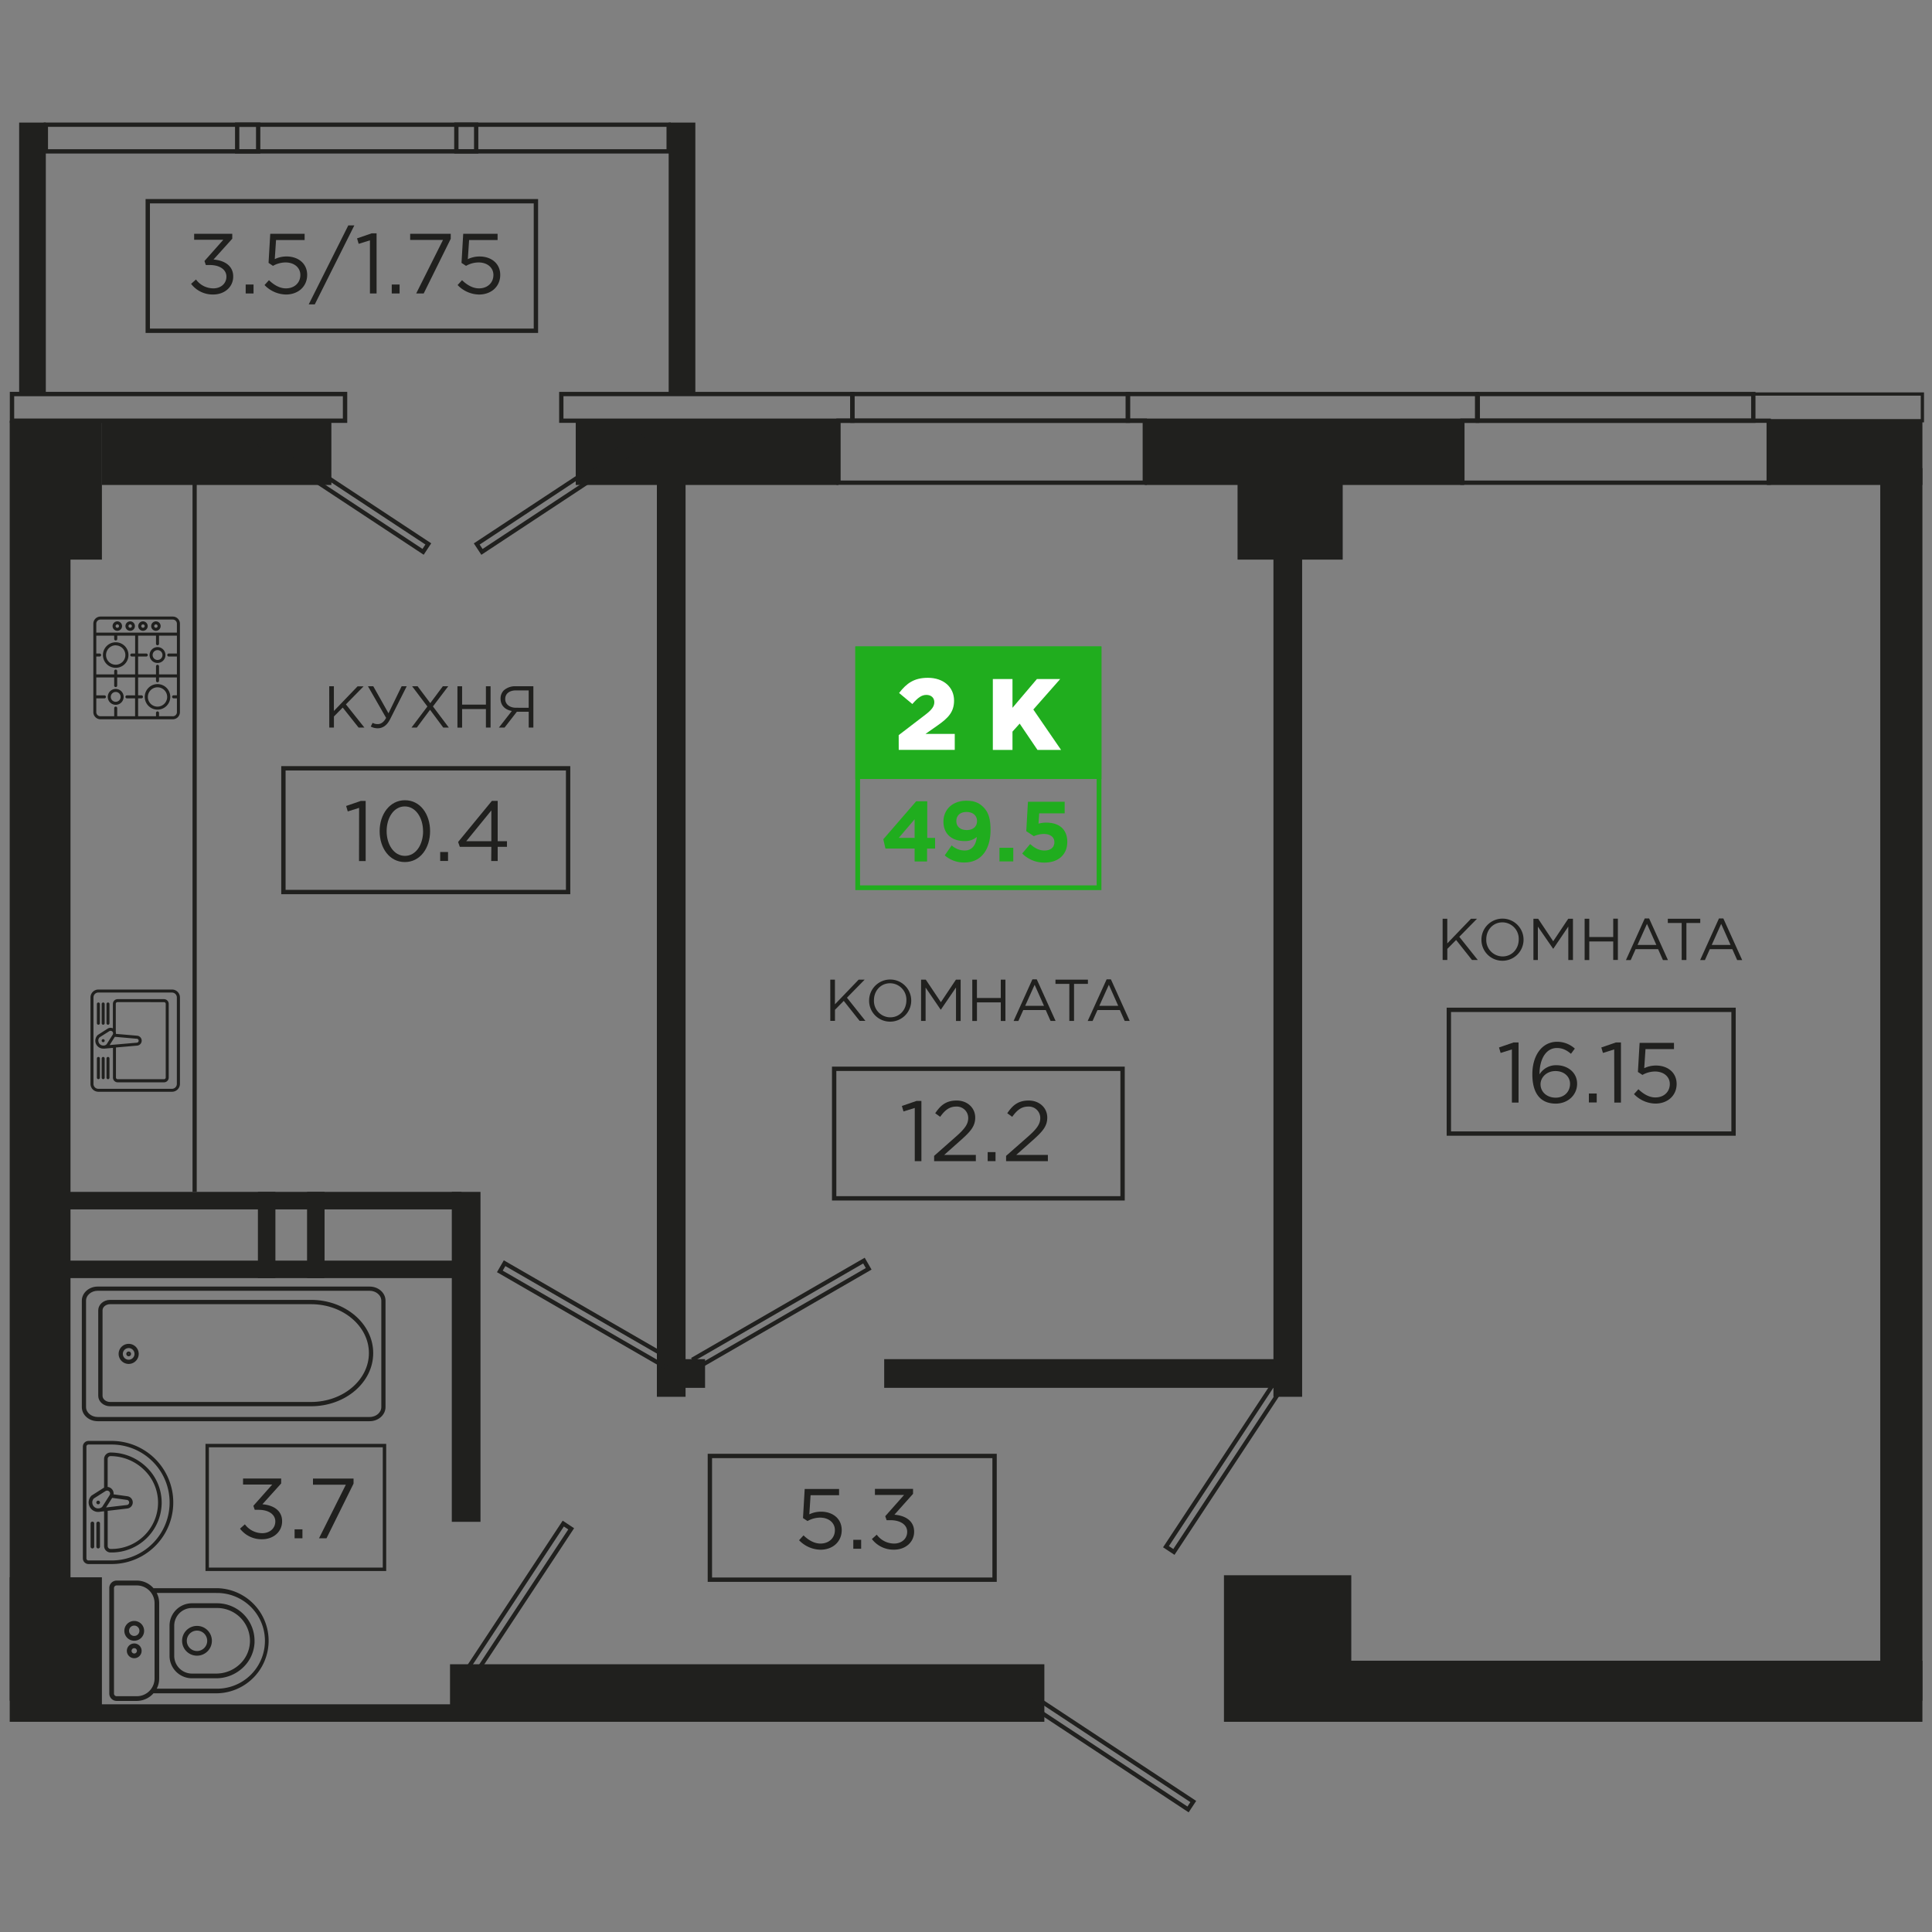 <svg id="Слой_1" data-name="Слой 1" xmlns="http://www.w3.org/2000/svg" viewBox="0 0 1000 1000"><rect x="0" y="0" width="1000" height="1000" fill="#808080" stroke="none"/><defs><style>.cls-1,.cls-8,.cls-9{fill:#20201e;}.cls-10,.cls-11,.cls-2,.cls-3,.cls-4,.cls-5,.cls-7{fill:none;}.cls-10,.cls-11,.cls-2,.cls-3,.cls-4,.cls-5,.cls-8,.cls-9{stroke:#20201e;}.cls-10,.cls-11,.cls-12,.cls-2,.cls-3,.cls-4,.cls-5,.cls-7,.cls-8,.cls-9{stroke-miterlimit:10;}.cls-2{stroke-width:2.23px;}.cls-3{stroke-width:2.26px;}.cls-4{stroke-width:1.69px;}.cls-5{stroke-width:2.25px;}.cls-12,.cls-6{fill:#20ad1e;}.cls-12,.cls-7{stroke:#20ad1e;stroke-width:2.45px;}.cls-11,.cls-8{stroke-width:2.18px;}.cls-9{stroke-width:1.09px;}.cls-10{stroke-width:1.77px;}.cls-13{fill:#fff;}</style></defs><title>C1</title><rect class="cls-1" x="973.22" y="242.3" width="21.81" height="638"/><rect class="cls-1" x="5.03" y="217.76" width="31.46" height="662.53"/><rect class="cls-1" x="659.13" y="242.3" width="14.85" height="480.68"/><rect class="cls-1" x="340" y="242.3" width="14.85" height="480.68"/><rect class="cls-1" x="233.85" y="616.92" width="14.85" height="170.77"/><rect class="cls-1" x="130.58" y="517.67" width="9.06" height="207.55" transform="translate(756.56 486.34) rotate(90)"/><rect class="cls-1" x="130.58" y="553.24" width="9.06" height="207.55" transform="translate(792.13 521.91) rotate(90)"/><rect class="cls-1" x="130.58" y="782.89" width="9.06" height="207.55" transform="translate(1021.78 751.56) rotate(90)"/><rect class="cls-1" x="158.93" y="616.92" width="9.06" height="44.63"/><rect class="cls-1" x="133.49" y="616.92" width="9.06" height="44.63"/><rect class="cls-1" x="556.24" y="604.91" width="14.85" height="212.02" transform="translate(1274.59 147.25) rotate(90)"/><rect class="cls-1" x="348.76" y="702.16" width="14.85" height="17.51" transform="translate(1067.1 354.74) rotate(90)"/><rect class="cls-1" x="640.56" y="217.76" width="54.42" height="71.9"/><rect class="cls-1" x="9.91" y="217.76" width="42.84" height="71.9"/><rect class="cls-1" x="5.03" y="816.41" width="47.72" height="74.79"/><rect class="cls-1" x="633.52" y="815.34" width="65.9" height="75.86"/><rect class="cls-1" x="592.55" y="217.76" width="165.3" height="33.26"/><rect class="cls-1" x="298" y="217.76" width="135.99" height="33.26"/><rect class="cls-2" x="290.53" y="203.95" width="150.66" height="13.81"/><rect class="cls-2" x="23.73" y="64.54" width="109.9" height="13.81"/><rect class="cls-1" x="-53.43" y="126.79" width="140.5" height="13.81" transform="translate(-116.88 150.52) rotate(-90)"/><rect class="cls-1" x="282.75" y="126.79" width="140.5" height="13.81" transform="translate(219.31 486.7) rotate(-90)"/><rect class="cls-2" x="122.76" y="64.54" width="123.71" height="13.81"/><rect class="cls-2" x="236.2" y="64.54" width="109.9" height="13.81"/><rect class="cls-2" x="441.18" y="203.95" width="142.62" height="13.81"/><rect class="cls-2" x="764.89" y="203.95" width="142.62" height="13.81"/><rect class="cls-2" x="583.8" y="203.95" width="180.75" height="13.81"/><rect class="cls-3" x="6.21" y="203.95" width="172.39" height="13.81"/><rect class="cls-4" x="907.5" y="203.95" width="87.52" height="13.81"/><rect class="cls-2" x="433.99" y="217.76" width="158.56" height="32.08"/><rect class="cls-2" x="756.92" y="217.76" width="158.56" height="32.08"/><rect class="cls-1" x="52.75" y="217.76" width="118.77" height="33.26"/><rect class="cls-1" x="694.98" y="859.58" width="300.05" height="31.62"/><rect class="cls-1" x="232.93" y="861.42" width="307.63" height="29.78"/><rect class="cls-1" x="914.55" y="217.76" width="80.48" height="33.26"/><rect class="cls-5" x="431.76" y="553.21" width="149.28" height="67.05"/><path class="cls-1" d="M473.48,573.47l-5.83,1.81-.84-2.83,7.55-2.6h2.56V601h-3.44Z"/><path class="cls-1" d="M483.5,598.28l11.21-9.89c4.77-4.19,6.44-6.62,6.44-9.71a5.91,5.91,0,0,0-6.22-5.92c-3.53,0-5.83,1.85-8.3,5.3l-2.56-1.85c2.78-4.15,5.69-6.58,11.12-6.58s9.58,3.71,9.58,8.83c0,4.5-2.43,7.24-7.81,12l-8.25,7.33h16.38V601H483.5Z"/><path class="cls-1" d="M511.22,596.33h4.06V601h-4.06Z"/><path class="cls-1" d="M520.75,598.28,532,588.39c4.77-4.19,6.44-6.62,6.44-9.71a5.91,5.91,0,0,0-6.22-5.92c-3.53,0-5.83,1.85-8.3,5.3l-2.56-1.85c2.78-4.15,5.69-6.58,11.12-6.58s9.58,3.71,9.58,8.83c0,4.5-2.43,7.24-7.81,12L526,597.79h16.38V601H520.75Z"/><rect class="cls-5" x="76.48" y="104.15" width="200.91" height="67.05"/><path class="cls-1" d="M98.92,146.92l2.52-2.25a11.21,11.21,0,0,0,9,4.59c3.75,0,6.75-2.38,6.75-6.09s-3.58-6-8.65-6h-2l-.71-2.07,9.76-11h-15.1V121h19.73v2.56l-9.71,10.77c5.39.44,10.2,3,10.2,8.79,0,5.52-4.59,9.31-10.33,9.31A14,14,0,0,1,98.92,146.92Z"/><path class="cls-1" d="M127.17,147.27h4.06v4.63h-4.06Z"/><path class="cls-1" d="M136.92,147.54l2.3-2.52c2.69,2.6,5.65,4.24,8.78,4.24,4.41,0,7.46-2.91,7.46-6.93,0-3.84-3.18-6.49-7.68-6.49a13.34,13.34,0,0,0-6.49,1.77L139,136.06l.88-15.05h17.79v3.22H142.88l-.66,9.89a13.94,13.94,0,0,1,6.09-1.37c6,0,10.68,3.58,10.68,9.54s-4.59,10.15-11,10.15A15.76,15.76,0,0,1,136.92,147.54Z"/><path class="cls-1" d="M180.27,116.68h3.13l-20.48,40.88h-3.13Z"/><path class="cls-1" d="M191.48,124.4l-5.83,1.81-.84-2.83,7.55-2.6h2.56v31.12h-3.44Z"/><path class="cls-1" d="M202.77,147.27h4.06v4.63h-4.06Z"/><path class="cls-1" d="M229.3,124.18h-17V121h21v2.6l-14,28.3h-3.88Z"/><path class="cls-1" d="M236.85,147.54l2.3-2.52c2.69,2.6,5.65,4.24,8.78,4.24,4.41,0,7.46-2.91,7.46-6.93,0-3.84-3.18-6.49-7.68-6.49a13.34,13.34,0,0,0-6.49,1.77l-2.34-1.54.88-15.05h17.79v3.22H242.81l-.66,9.89a13.94,13.94,0,0,1,6.09-1.37c6,0,10.68,3.58,10.68,9.54s-4.59,10.15-11,10.15A15.76,15.76,0,0,1,236.85,147.54Z"/><path class="cls-6" d="M473.4,439.21h-15.1l-1.1-4.81,17-19.64h5.74v18.94H484v5.52h-4.15v6.67H473.4Zm0-5.52v-9.62l-8.21,9.62Z"/><path class="cls-6" d="M489,442.74l3.58-5.17a10,10,0,0,0,6.75,2.65c3.8,0,5.83-2.87,6.27-7a9.39,9.39,0,0,1-6.27,2.12c-6.71,0-11-3.71-11-10.06s4.81-10.82,11.79-10.82c4.15,0,6.58,1,8.92,3.36s3.66,5.56,3.66,11.74c0,10-4.72,16.86-13.51,16.86A14.93,14.93,0,0,1,489,442.74ZM505.71,425c0-2.74-2-4.72-5.43-4.72S495,422.22,495,425s2,4.63,5.39,4.63S505.71,427.73,505.71,425Z"/><path class="cls-6" d="M517.32,438.81h7.15v7.06h-7.15Z"/><path class="cls-6" d="M529.1,441.77l4.11-4.9c2.34,2.12,4.64,3.35,7.37,3.35,3.18,0,5.17-1.54,5.17-4.37,0-2.65-2.25-4.19-5.47-4.19a13.27,13.27,0,0,0-5.16,1.15l-3.93-2.6.88-15.23h19v6H537.89l-.35,5.34a15.09,15.09,0,0,1,4.06-.53c6,0,10.82,2.91,10.82,10,0,6.53-4.64,10.68-11.74,10.68A15.89,15.89,0,0,1,529.1,441.77Z"/><rect class="cls-5" x="749.92" y="522.69" width="147.36" height="64.04"/><path class="cls-1" d="M782.55,543.18,776.72,545l-.84-2.83,7.55-2.6H786v31.12h-3.44Z"/><path class="cls-1" d="M793.14,556c0-9.4,4.77-16.78,12.85-16.78a13.64,13.64,0,0,1,9.14,3.53l-2,2.69c-2.29-1.94-4.46-3-7.28-3-5.56,0-9,5.61-9,13.51v.13a10,10,0,0,1,8.78-4.72c5.74,0,10.68,3.71,10.68,9.58s-4.81,10.29-11.08,10.29C798.21,571.21,793.14,567,793.14,556ZM812.65,561c0-3.8-3.09-6.62-7.55-6.62-4.63,0-7.72,3.31-7.72,6.84,0,3.93,3.27,6.93,7.81,6.93S812.65,565,812.65,561Z"/><path class="cls-1" d="M822.4,566h4.06v4.63H822.4Z"/><path class="cls-1" d="M835.51,543.18,829.68,545l-.84-2.83,7.55-2.6H839v31.12h-3.44Z"/><path class="cls-1" d="M845.75,566.31l2.29-2.52c2.69,2.6,5.65,4.24,8.79,4.24,4.41,0,7.46-2.91,7.46-6.93,0-3.84-3.18-6.49-7.68-6.49a13.34,13.34,0,0,0-6.49,1.77l-2.34-1.54.88-15.05h17.79V543H851.71l-.66,9.89a13.94,13.94,0,0,1,6.09-1.37c6,0,10.68,3.58,10.68,9.54s-4.59,10.15-11,10.15A15.76,15.76,0,0,1,845.75,566.31Z"/><rect class="cls-5" x="367.43" y="753.6" width="147.36" height="64.04"/><path class="cls-1" d="M413.6,797.22l2.3-2.52c2.69,2.6,5.65,4.24,8.78,4.24,4.41,0,7.46-2.91,7.46-6.93,0-3.84-3.18-6.49-7.68-6.49a13.33,13.33,0,0,0-6.49,1.77l-2.34-1.54.88-15.05H434.3v3.22H419.56l-.66,9.89a13.94,13.94,0,0,1,6.09-1.37c6,0,10.68,3.58,10.68,9.54s-4.59,10.15-11,10.15A15.76,15.76,0,0,1,413.6,797.22Z"/><path class="cls-1" d="M441.67,797h4.06v4.63h-4.06Z"/><path class="cls-1" d="M451.29,796.6l2.52-2.25a11.21,11.21,0,0,0,9,4.59c3.75,0,6.75-2.38,6.75-6.09s-3.58-6-8.65-6h-2l-.71-2.07,9.76-11h-15.1v-3.13h19.73v2.56L462.95,784c5.39.44,10.2,3,10.2,8.79,0,5.52-4.59,9.31-10.33,9.31A14,14,0,0,1,451.29,796.6Z"/><rect class="cls-5" x="146.69" y="397.67" width="147.36" height="64.04"/><path class="cls-1" d="M185.87,418.15,180,420l-.84-2.83,7.55-2.6h2.56v31.12h-3.44Z"/><path class="cls-1" d="M196.5,430.2c0-8.65,5.17-16,13.11-16s13,7.24,13,16-5.12,16-13.07,16S196.5,438.94,196.5,430.2Zm22.47,0c0-6.75-3.71-12.8-9.45-12.8s-9.4,5.92-9.4,12.8,3.71,12.8,9.49,12.8S219,437,219,430.2Z"/><path class="cls-1" d="M227.84,441h4.06v4.63h-4.06Z"/><path class="cls-1" d="M254.32,438.33H238l-.88-2.52,17.48-21.28h3v20.88h4.81v2.91h-4.81v7.33h-3.35Zm0-2.91V419.48l-13,15.94Z"/><path class="cls-1" d="M170.41,355.21h2.41V368l12.27-12.76h3.11l-9.16,9.34,9.56,12h-3l-8.21-10.35-4.55,4.61v5.74h-2.41Z"/><path class="cls-1" d="M191.91,376.06l.95-1.92a5.19,5.19,0,0,0,2.72.64c1.47,0,3-.82,4.27-3.21l-9.4-16.37h2.75l7.88,14,6.81-14h2.63L202,372.1c-1.74,3.51-4,4.85-6.53,4.85A7.4,7.4,0,0,1,191.91,376.06Z"/><path class="cls-1" d="M221.22,365.68l-7.91-10.47h2.84l6.56,8.73,6.5-8.73H232l-7.91,10.44,8.21,10.93h-2.87l-6.84-9.19-6.84,9.19H213Z"/><path class="cls-1" d="M236.77,355.21h2.41v9.5h12.33v-9.5h2.41v21.37h-2.41V367H239.18v9.62h-2.41Z"/><path class="cls-1" d="M264.92,368c-3.42-.61-5.83-2.78-5.83-6.35a6,6,0,0,1,1.62-4.27,8.7,8.7,0,0,1,6.23-2.17h9.13v21.37h-2.41V368.4h-6.14l-6.35,8.18h-2.93Zm8.73-1.65v-9h-6.56c-3.51,0-5.59,1.74-5.59,4.46s2.32,4.52,5.59,4.52Z"/><path class="cls-1" d="M429.75,507.07h2.41v12.76l12.27-12.76h3.11l-9.16,9.34,9.56,12h-3l-8.21-10.35-4.55,4.61v5.74h-2.41Z"/><path class="cls-1" d="M449.85,517.75a10.9,10.9,0,1,1,10.87,11.05A10.83,10.83,0,0,1,449.85,517.75Zm19.3,0a8.5,8.5,0,0,0-8.43-8.82c-4.89,0-8.37,3.91-8.37,8.82a8.5,8.5,0,0,0,8.43,8.82C465.66,526.58,469.14,522.67,469.14,517.75Z"/><path class="cls-1" d="M476.75,507.07h2.44L487,518.73l7.79-11.66h2.44v21.37h-2.41V511.13L487,522.58h-.12l-7.79-11.42v17.28h-2.35Z"/><path class="cls-1" d="M503.25,507.07h2.41v9.5H518v-9.5h2.41v21.37H518v-9.62H505.67v9.62h-2.41Z"/><path class="cls-1" d="M534.37,506.91h2.26l9.74,21.53h-2.6l-2.5-5.65H529.64l-2.53,5.65h-2.47Zm6,13.71-4.85-10.9-4.89,10.9Z"/><path class="cls-1" d="M553.49,509.26h-7.18v-2.2H563.1v2.2h-7.18v19.17h-2.44Z"/><path class="cls-1" d="M572.79,506.91H575l9.74,21.53h-2.6l-2.5-5.65H568.05l-2.53,5.65H563Zm6,13.71-4.85-10.9L569,520.62Z"/><path class="cls-1" d="M746.7,475.54h2.41V488.3l12.27-12.76h3.11l-9.16,9.34,9.56,12h-3l-8.21-10.35-4.55,4.61v5.74H746.7Z"/><path class="cls-1" d="M766.79,486.23a10.9,10.9,0,1,1,10.87,11.05A10.83,10.83,0,0,1,766.79,486.23Zm19.3,0a8.5,8.5,0,0,0-8.43-8.82c-4.89,0-8.37,3.91-8.37,8.82a8.5,8.5,0,0,0,8.43,8.82C782.61,495.05,786.09,491.14,786.09,486.23Z"/><path class="cls-1" d="M793.7,475.54h2.44l7.79,11.66,7.79-11.66h2.44v21.37h-2.41V479.6L804,491.05h-.12L796,479.63v17.28H793.7Z"/><path class="cls-1" d="M820.2,475.54h2.41V485H835v-9.5h2.41v21.37H835V487.3H822.61v9.62H820.2Z"/><path class="cls-1" d="M851.32,475.39h2.26l9.74,21.53h-2.59l-2.5-5.65H846.59l-2.53,5.65h-2.47Zm6,13.71-4.85-10.9-4.89,10.9Z"/><path class="cls-1" d="M870.43,477.74h-7.17v-2.2h16.79v2.2h-7.17v19.17h-2.44Z"/><path class="cls-1" d="M889.73,475.39H892l9.74,21.53h-2.59l-2.5-5.65H885l-2.53,5.65H880Zm6,13.71-4.85-10.9-4.89,10.9Z"/><rect class="cls-7" x="443.94" y="335.84" width="124.92" height="123.65"/><line class="cls-8" x1="100.74" y1="249.84" x2="100.74" y2="616.92"/><path class="cls-9" d="M191.33,735.07H50.57c-4.23,0-7.67-3-7.67-6.77V673.24c0-3.73,3.44-6.77,7.67-6.77H191.33c4.23,0,7.67,3,7.67,6.77V728.3C199,732,195.57,735.07,191.33,735.07ZM50.57,667.56c-3.63,0-6.58,2.55-6.58,5.68V728.3c0,3.13,3,5.68,6.58,5.68H191.33c3.63,0,6.58-2.55,6.58-5.68V673.24c0-3.13-3-5.68-6.58-5.68Z"/><path class="cls-9" d="M161,727.33H57c-3.09,0-5.61-2.18-5.61-4.86V678.22c0-2.68,2.52-4.86,5.61-4.86H161c17.44,0,31.63,12.11,31.63,27S178.48,727.33,161,727.33ZM57,674.5c-2.47,0-4.47,1.67-4.47,3.72v44.26c0,2,2,3.72,4.47,3.72H161c16.81,0,30.49-11.6,30.49-25.85S177.85,674.5,161,674.5Z"/><path class="cls-9" d="M66.6,705.42a4.65,4.65,0,1,1,4.65-4.65A4.65,4.65,0,0,1,66.6,705.42Zm0-8.2a3.56,3.56,0,1,0,3.56,3.56A3.56,3.56,0,0,0,66.6,697.21Zm0,4.23a.68.68,0,1,1,.68-.68A.68.68,0,0,1,66.6,701.45Zm0-1.09a.41.41,0,1,0,.41.41A.41.41,0,0,0,66.6,700.36Z"/><path class="cls-1" d="M56.57,822v54.57a3.82,3.82,0,0,0,3.82,3.82H70.78a11.59,11.59,0,0,0,8.72-4,1.22,1.22,0,0,0,.37.06h32.48a27.21,27.21,0,0,0,0-54.41H79.87a1.21,1.21,0,0,0-.37.06,11.59,11.59,0,0,0-8.72-4H60.38A3.82,3.82,0,0,0,56.57,822Zm55.79,2.52a24.77,24.77,0,1,1,0,49.54H81.12a11.54,11.54,0,0,0,1.27-5.28v-39a11.54,11.54,0,0,0-1.27-5.28Zm-41.58-3.9A9.19,9.19,0,0,1,80,829.78v39a9.19,9.19,0,0,1-9.18,9.18H60.38A1.38,1.38,0,0,1,59,876.56V822a1.38,1.38,0,0,1,1.38-1.38Z"/><path class="cls-1" d="M87.75,841.48v15.59a11.63,11.63,0,0,0,11.61,11.61h12.48a20.18,20.18,0,0,0,13.67-5.31,19,19,0,0,0,6.24-13.17q0-.48,0-.95a19.41,19.41,0,0,0-19.41-19.4h-13A11.63,11.63,0,0,0,87.75,841.48Zm24.61-9.18a17,17,0,0,1,17,17.79,16.57,16.57,0,0,1-5.45,11.48,17.75,17.75,0,0,1-12,4.67H99.36a9.19,9.19,0,0,1-9.18-9.18V841.48a9.19,9.19,0,0,1,9.18-9.18Z"/><path class="cls-1" d="M94.25,849.27a7.71,7.71,0,1,0,7.71-7.71A7.72,7.72,0,0,0,94.25,849.27Zm13,0A5.28,5.28,0,1,1,102,844,5.28,5.28,0,0,1,107.24,849.27Z"/><path class="cls-1" d="M65.66,854.47a3.82,3.82,0,1,0,3.82-3.82A3.82,3.82,0,0,0,65.66,854.47Zm5.2,0a1.38,1.38,0,1,1-1.38-1.38A1.38,1.38,0,0,1,70.86,854.47Z"/><path class="cls-1" d="M64.36,844.08A5.12,5.12,0,1,0,69.48,839,5.12,5.12,0,0,0,64.36,844.08Zm7.8,0a2.68,2.68,0,1,1-2.68-2.68A2.68,2.68,0,0,1,72.16,844.08Z"/><path class="cls-1" d="M42.89,748.75v57.86a2.93,2.93,0,0,0,2.93,2.93h12a31.86,31.86,0,0,0,0-63.72h-12A2.93,2.93,0,0,0,42.89,748.75Zm14.9-1.06a30,30,0,0,1,30,30h0a30,30,0,0,1-30,30h-12a1.06,1.06,0,0,1-1.06-1.06V748.75a1.06,1.06,0,0,1,1.06-1.06Z"/><path class="cls-1" d="M53.87,755.17V770l-.3.17-6.08,3.87-.16.13a4.92,4.92,0,0,0,3.39,8.4h.16a5,5,0,0,0,1-.11l2-.23V800.2a3.36,3.36,0,0,0,3.36,3.36h.57a25.9,25.9,0,0,0,25.87-25.43c0-.14,0-.29,0-.43a25.38,25.38,0,0,0-7.42-17.88,26.85,26.85,0,0,0-19-8A3.36,3.36,0,0,0,53.87,755.17Zm-6.11,22.52a3,3,0,0,1,.83-2.09l6-3.81a1.57,1.57,0,0,1,.31-.15.93.93,0,0,0,.3-.08,1.55,1.55,0,0,1,1.53,2.37l-3.81,6a3,3,0,0,1-1.35.73l-.79.09a3.05,3.05,0,0,1-3-3.05Zm10.31-2.4,7.62,1.06a1.33,1.33,0,0,1,0,2.64L54.9,780.25Zm16.85-14.15a23.5,23.5,0,0,1,6.88,17,24,24,0,0,1-24,23.59h-.57a1.49,1.49,0,0,1-1.49-1.49V782l10.14-1.19a3.2,3.2,0,0,0,.07-6.35l-7.14-1a3.38,3.38,0,0,0,0-.41,3.44,3.44,0,0,0-3.09-3.41V755.17a1.49,1.49,0,0,1,1.49-1.49A25,25,0,0,1,74.91,761.13Z"/><path class="cls-1" d="M51.75,777.68a.94.94,0,1,0-.27.66A.94.94,0,0,0,51.75,777.68Z"/><path class="cls-1" d="M48.76,800.63v-12a.94.94,0,1,0-1.87,0v12a.94.94,0,0,0,1.87,0Z"/><path class="cls-1" d="M51.75,800.63v-12a.94.94,0,1,0-1.87,0v12a.94.94,0,0,0,1.87,0Z"/><rect class="cls-10" x="107.24" y="748.23" width="91.77" height="64.04"/><path class="cls-1" d="M124.23,791.23l2.52-2.25a11.21,11.21,0,0,0,9,4.59c3.75,0,6.75-2.38,6.75-6.09s-3.58-6-8.65-6h-2l-.71-2.07,9.76-11h-15.1v-3.13h19.73v2.56l-9.71,10.77c5.39.44,10.2,3,10.2,8.79,0,5.52-4.59,9.31-10.33,9.31A14,14,0,0,1,124.23,791.23Z"/><path class="cls-1" d="M152.48,791.58h4.06v4.63h-4.06Z"/><path class="cls-1" d="M179,768.49H162v-3.18h21v2.6l-14,28.3h-3.88Z"/><path class="cls-1" d="M46.83,516.27V561a4.1,4.1,0,0,0,4.09,4.09H89A4.1,4.1,0,0,0,93.14,561V516.27A4.1,4.1,0,0,0,89,512.18H50.92A4.1,4.1,0,0,0,46.83,516.27ZM89,513.74a2.54,2.54,0,0,1,2.54,2.54V561A2.54,2.54,0,0,1,89,563.57H50.92A2.54,2.54,0,0,1,48.38,561V516.27a2.54,2.54,0,0,1,2.54-2.54Z"/><path class="cls-1" d="M58.43,519.59v12.67a2.82,2.82,0,0,0-2.74.18l-5,3.21-.13.11a4.09,4.09,0,0,0,2.83,7h.14a4.11,4.11,0,0,0,.56,0l4.38-.38v15.4a2.44,2.44,0,0,0,2.43,2.43h24a2.44,2.44,0,0,0,2.43-2.43V519.59a2.44,2.44,0,0,0-2.43-2.43h-24A2.44,2.44,0,0,0,58.43,519.59Zm-7.56,19.06a2.52,2.52,0,0,1,.69-1.74l5-3.16a1.29,1.29,0,0,1,1.78,1.78l-3.16,5a2.52,2.52,0,0,1-1.26.64l-.5,0a2.54,2.54,0,0,1-2.51-2.54Zm8.57-2,11.31,1a1,1,0,0,1,0,2.05l-14,1.22ZM84.9,518.71a.88.88,0,0,1,.88.88v38.12a.88.88,0,0,1-.88.88h-24a.88.88,0,0,1-.88-.88V542.17l10.9-.95a2.58,2.58,0,0,0,0-5.15L60,535.13a2.72,2.72,0,0,0-.07-1s0,0,0-.05v-14.5a.88.88,0,0,1,.88-.88Z"/><path class="cls-1" d="M51.7,557.71v-9.95a.78.78,0,0,0-1.55,0v9.95a.78.78,0,1,0,1.55,0Z"/><path class="cls-1" d="M54.18,557.71v-9.95a.78.78,0,0,0-1.55,0v9.95a.78.78,0,1,0,1.55,0Z"/><path class="cls-1" d="M56.67,557.71v-9.95a.78.78,0,0,0-1.55,0v9.95a.78.78,0,1,0,1.55,0Z"/><path class="cls-1" d="M51.7,529.53v-9.95a.78.78,0,0,0-1.55,0v9.95a.78.78,0,1,0,1.55,0Z"/><path class="cls-1" d="M54.18,529.53v-9.95a.78.78,0,0,0-1.55,0v9.95a.78.78,0,1,0,1.55,0Z"/><path class="cls-1" d="M56.67,529.53v-9.95a.78.78,0,0,0-1.55,0v9.95a.78.78,0,1,0,1.55,0Z"/><path class="cls-1" d="M54.18,538.65a.78.78,0,1,0-.23.55A.78.78,0,0,0,54.18,538.65Z"/><path class="cls-1" d="M52,372.3H89.44a3.7,3.7,0,0,0,3.69-3.69V322.82a3.7,3.7,0,0,0-3.69-3.69H52a3.7,3.7,0,0,0-3.69,3.69v45.79A3.7,3.7,0,0,0,52,372.3Zm7.91-40.79a.78.78,0,0,0,.78-.78V329h9.26v9.26H68.21a.78.78,0,0,0,0,1.56h1.72v9.26H60.67v-1.72a.78.78,0,0,0-1.56,0v1.72H49.84v-9.26h1.72a.78.78,0,0,0,0-1.56H49.84V329h9.26v1.72A.78.78,0,0,0,59.89,331.51ZM80.75,329v4.21a.78.78,0,0,0,1.56,0V329h9.26v9.26H87.36a.78.78,0,0,0,0,1.56h4.21v9.26H82.31v-4.21a.78.78,0,0,0-1.56,0v4.21H71.49v-9.26H75.7a.78.78,0,0,0,0-1.56H71.49V329Zm-30.91,39.6v-7.13h4.21a.78.78,0,0,0,0-1.56H49.84v-9.26h9.26v4.21a.78.78,0,1,0,1.56,0v-4.21h9.26v9.26H65.71a.78.78,0,1,0,0,1.56h4.21v9.26H60.67v-4.21a.78.78,0,1,0-1.56,0v4.21H52A2.14,2.14,0,0,1,49.84,368.61Zm39.6,2.13H82.31V369a.78.78,0,1,0-1.56,0v1.72H71.49v-9.26h1.72a.78.78,0,1,0,0-1.56H71.49v-9.26h9.26v1.72a.78.78,0,1,0,1.56,0v-1.72h9.26v9.26H89.86a.78.78,0,1,0,0,1.56h1.72v7.13A2.14,2.14,0,0,1,89.44,370.74ZM52,320.68H89.44a2.14,2.14,0,0,1,2.13,2.13v4.63H49.84v-4.63A2.14,2.14,0,0,1,52,320.68Z"/><path class="cls-1" d="M81.53,354.09a6.61,6.61,0,1,0,6.61,6.61A6.62,6.62,0,0,0,81.53,354.09Zm0,11.66a5,5,0,1,1,5-5A5.05,5.05,0,0,1,81.53,365.75Z"/><path class="cls-1" d="M53.28,339.05a6.61,6.61,0,1,0,6.61-6.61A6.62,6.62,0,0,0,53.28,339.05Zm6.61-5a5,5,0,1,1-5,5A5.05,5.05,0,0,1,59.89,334Z"/><path class="cls-1" d="M81.53,343.16a4.11,4.11,0,1,0-4.11-4.11A4.12,4.12,0,0,0,81.53,343.16Zm0-6.66A2.55,2.55,0,1,1,79,339.05,2.55,2.55,0,0,1,81.53,336.5Z"/><path class="cls-1" d="M59.89,364.81a4.11,4.11,0,1,0-4.11-4.11A4.12,4.12,0,0,0,59.89,364.81Zm0-6.66a2.55,2.55,0,1,1-2.55,2.55A2.55,2.55,0,0,1,59.89,358.15Z"/><path class="cls-1" d="M74,326.51a2.45,2.45,0,1,0-2.45-2.45A2.45,2.45,0,0,0,74,326.51Zm0-3.33a.88.88,0,1,1-.88.88A.89.89,0,0,1,74,323.18Z"/><path class="cls-1" d="M80.7,326.51a2.45,2.45,0,1,0-2.45-2.45A2.45,2.45,0,0,0,80.7,326.51Zm0-3.33a.88.88,0,1,1-.88.88A.89.89,0,0,1,80.7,323.18Z"/><path class="cls-1" d="M60.72,326.51a2.45,2.45,0,1,0-2.45-2.45A2.45,2.45,0,0,0,60.72,326.51Zm0-3.33a.88.88,0,1,1-.88.88A.89.89,0,0,1,60.72,323.18Z"/><path class="cls-1" d="M67.38,326.51a2.45,2.45,0,1,0-2.45-2.45A2.45,2.45,0,0,0,67.38,326.51Zm0-3.33a.88.88,0,1,1-.88.88A.89.89,0,0,1,67.38,323.18Z"/><rect class="cls-11" x="523.16" y="904.08" width="101.6" height="4.91" transform="translate(593.93 -166.23) rotate(33.41)"/><rect class="cls-11" x="127.16" y="253.15" width="101.6" height="4.91" transform="translate(170.13 -55.75) rotate(33.41)"/><rect class="cls-11" x="239.73" y="253.15" width="101.6" height="4.91" transform="translate(673.78 309.03) rotate(146.59)"/><rect class="cls-11" x="582.72" y="756.99" width="101.6" height="4.91" transform="translate(-349.25 870.18) rotate(-56.59)"/><rect class="cls-11" x="214.84" y="829.85" width="101.6" height="4.91" transform="translate(-575.41 595.82) rotate(-56.59)"/><rect class="cls-11" x="353.61" y="677.56" width="101.6" height="4.91" transform="translate(-285.83 293.31) rotate(-30)"/><rect class="cls-11" x="253.15" y="678.9" width="101.6" height="4.91" transform="translate(226.49 1423.4) rotate(-150)"/><rect class="cls-12" x="443.94" y="335.84" width="124.92" height="66.15"/><path class="cls-13" d="M465.16,380.51,478.88,370c3.46-2.62,4.72-4.4,4.72-6.6s-1.62-3.72-4.09-3.72-4.4,1.41-7.28,4.72l-6.86-5.71c3.93-5.08,7.81-7.86,14.93-7.86,8,0,13.52,4.77,13.52,11.79,0,5.87-3,9-8.49,12.84l-6.29,4.4h15.14v8.28h-29Z"/><path class="cls-13" d="M513.89,351.48h10.17v14.88l12.63-14.88h12.05l-13.89,15.77,14.36,20.91H537l-9.22-13.62-3.72,4.14v9.48H513.89Z"/></svg>